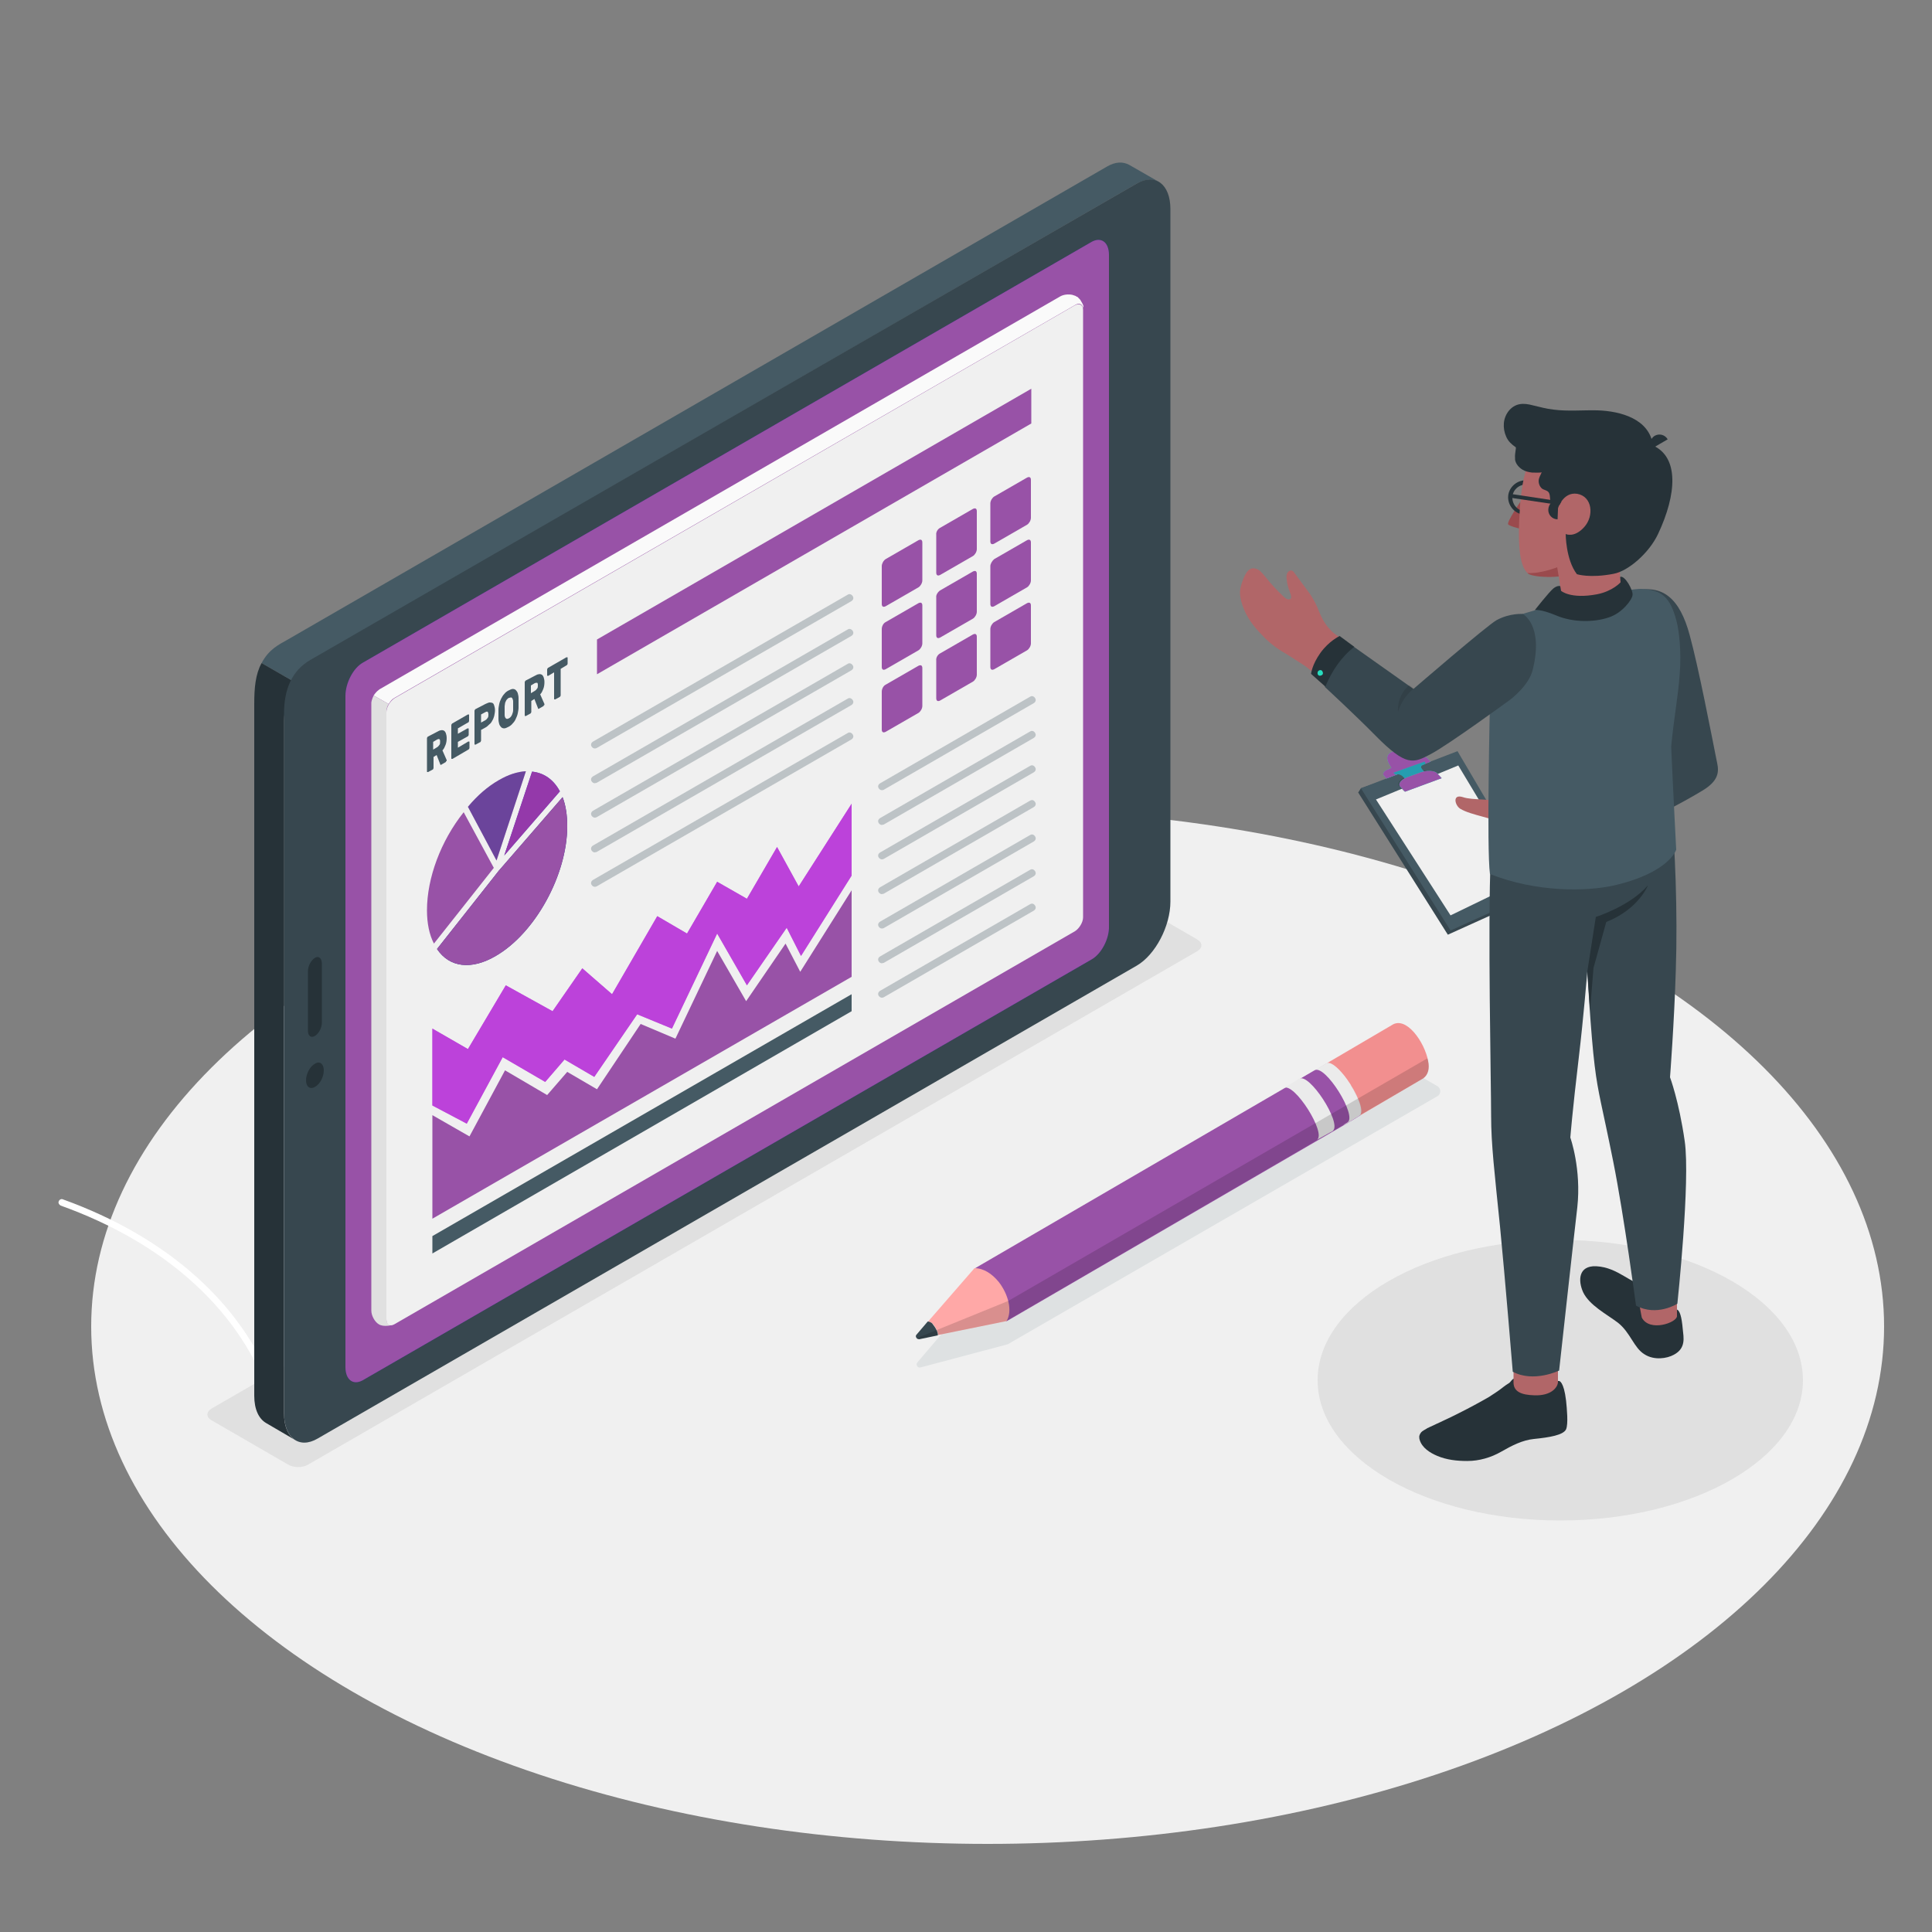 <?xml version="1.0" encoding="utf-8"?>
<!-- Generator: Adobe Illustrator 26.0.1, SVG Export Plug-In . SVG Version: 6.00 Build 0)  -->
<svg version="1.1" id="Layer_1" xmlns="http://www.w3.org/2000/svg" xmlns:xlink="http://www.w3.org/1999/xlink" x="0px" y="0px"
	 viewBox="0 0 500 500" style="enable-background:new 0 0 500 500;" xml:space="preserve">
<rect x="0" y="0" width="500" height="500" fill="#808080" stroke="none"/>
<style type="text/css">
	.st0{fill:#F0F0F0;}
	.st1{fill:#E0E0E0;}
	.st2{opacity:0.1;fill:#455A64;enable-background:new    ;}
	.st3{fill:#FFFFFF;}
	.st4{fill:#9852A7;}
	.st5{fill:#EBEBEB;}
	.st6{fill:#FAFAFA;}
	.st7{fill:#FFA8A7;}
	.st8{fill:#37474F;}
	.st9{fill:#F28F8F;}
	.st10{opacity:0.15;enable-background:new    ;}
	.st11{fill:#455A64;}
	.st12{fill:#263238;}
	.st13{fill:#283089;}
	.st14{fill:#4755BF;}
	.st15{opacity:0.4;fill:#283089;enable-background:new    ;}
	.st16{fill:#9439AA;}
	.st17{opacity:0.3;}
	.st18{fill:#BD42DB;}
	.st19{opacity:0.7;fill:#BD42DB;enable-background:new    ;}
	.st20{fill:#27DEBF;}
	.st21{opacity:0.4;fill:#253D98;enable-background:new    ;}
	.st22{fill:#B16668;}
	.st23{fill:#9A4A4D;}
	.st24{opacity:0.1;enable-background:new    ;}
</style>
<g id="Floor">
	<ellipse id="Floor_6_" class="st0" cx="255.6" cy="343.3" rx="232" ry="133.9"/>
</g>
<g id="Shadows">
	<ellipse id="Shadow_5_" class="st1" cx="403.8" cy="357.2" rx="62.8" ry="36.3"/>
	<path id="Shadow" class="st1" d="M54.8,367.6L74.5,379c1.5,0.9,3.9,0.9,5.3,0l230-132.8c1.5-0.9,1.5-2.2,0-3.1l-19.7-11.4
		c-1.5-0.9-3.9-0.9-5.3,0l-230,132.8C53.3,365.4,53.3,366.8,54.8,367.6z"/>
	<path id="Shadow_32_" class="st2" d="M372,281.1l-8.8-5.1c-1.7-1-3.7-1-5.4,0l-110,64.4l-10.4,12.2c-0.5,0.6,0.1,1.5,0.8,1.3
		l22.6-6L372,283.7C373,283.1,373,281.7,372,281.1z"/>
</g>
<g id="Clouds">
</g>
<g id="Plants">
	<g id="Plants_4_">
		<g>
			<g id="XMLID_1160_">
			</g>
			<g id="XMLID_1123_">
				<path class="st3" d="M69.9,360c-0.3,0-0.6-0.2-0.8-0.6c-8-21.1-26.9-37.9-53.4-47.4c-0.4-0.2-0.7-0.7-0.5-1.1
					c0.2-0.5,0.7-0.7,1.1-0.5c26.9,9.7,46.3,26.9,54.4,48.5c0.2,0.5-0.1,1-0.5,1.1C70.1,360,70,360,69.9,360z"/>
			</g>
		</g>
	</g>
</g>
<g id="Pencil_1_">
	<g id="Pencil">
		<path id="XMLID_689_" class="st4" d="M352.3,288.5l-1.8,1.1l-2.2,1.3L260.4,342c0.7-1.5,0.1-4.6-1.5-7.5c-1.9-3.4-4.7-6.1-6.7-6.2
			l87.3-50.8l4.2-2.5C341.1,276.7,349.6,290.2,352.3,288.5z"/>
		<g>
			<path id="XMLID_686_" class="st5" d="M343.4,275.1c1.2-0.7,3.2,1.4,5.1,4.2c2.6,3.6,4.7,8.5,3.2,9.5l-3,1.8l-1.1,0.6
				c1.5-1-0.6-5.8-3.2-9.5c-1.9-2.6-4-4.7-5.2-4.2l0,0L343.4,275.1z"/>
			<path id="XMLID_685_" class="st4" d="M340.2,277c2.7-1.7,11.2,11.9,8.5,13.5l-4.1,2.4c2.7-1.7-5.8-15.2-8.5-13.5L340.2,277z"/>
			<path id="XMLID_684_" class="st5" d="M332.2,281.6l4-2.4c2.6-1.7,11,11.3,8.8,13.4l-0.1,0.1l-4.1,2.3
				C343.4,293.4,334.9,279.9,332.2,281.6z"/>
		</g>
		<g id="XMLID_680_">
			<path id="XMLID_885_" class="st6" d="M252.2,328.2L252.2,328.2L252.2,328.2L252.2,328.2L252.2,328.2l-12,13.8l0,0L252.2,328.2z"
				/>
			<path id="XMLID_889_" class="st1" d="M240.2,342l-2.9,3.4L240.2,342z"/>
			<path class="st7" d="M258.5,331.8c-1.7-2.1-3.9-3.6-6.3-3.6l0,0l0,0l0,0l-12,13.8c0.5,0.1,0.9,0.3,1.3,0.7
				c1.4,1.9,1.3,2.8,1.3,2.8l17.7-3.6C262.1,339.2,260.9,334.9,258.5,331.8z"/>
			<path class="st8" d="M241.4,342.7c-0.3-0.5-1-0.7-1.3-0.7l-2.9,3.4l0,0c-0.3,0.3-0.2,0.7,0.1,1c0.1,0.1,0.4,0.2,0.6,0.2l4.8-1
				C242.7,345.5,242.9,344.6,241.4,342.7z"/>
		</g>
		<path class="st9" d="M368.3,279.1l-16,9.4c-0.1,0-0.2,0.1-0.3,0.1c1.1-1.3-0.9-5.8-3.4-9.3c-1.8-2.5-3.9-4.5-5.1-4.2l16.7-9.8
			c3.7-2.5,8.5,4.4,9.4,9.3C370,276.5,369.6,278.2,368.3,279.1z"/>
		<path class="st10" d="M368.3,279.1c1.4-1,1.7-2.6,1.3-4.5c0-0.2-0.1-0.5-0.2-0.7l-108.5,62.8l-23.6,9.6c0.1,0.1,0.4,0.2,0.6,0.2
			l4.8-1l17.7-3.6l0,0l0,0L368.3,279.1z"/>
	</g>
</g>
<g id="Device">
	<g id="Device_3_">
		<g id="Device_1_">
			<path id="XMLID_1159_" class="st11" d="M299.8,47c-1.5-0.8-3.4-0.7-5.6,0.5l-212,122.4c-2.3,1.3-4.4,3.8-6,6.6l-8.5-4.9
				c1.9-3.6,4.5-4.8,6.8-6.1l212-122.4c2.2-1.3,4.2-1.3,5.8-0.4l0,0L299.8,47z"/>
			<path id="XMLID_1122_" class="st12" d="M68.9,368.3L68.9,368.3c-1.9-1.1-3.1-3.5-3.1-7.1V182.1c0-4,0.3-7.6,1.9-10.5l8.5,4.9
				c-0.2,0.4-0.4,0.8-0.6,1.3c-0.2,0.4-0.3,0.7-0.4,1c0,0.1-0.1,0.1-0.1,0.2c-0.2,0.4-0.3,0.8-0.5,1.2s-0.3,0.9-0.4,1.3
				c-0.1,0.3-0.2,0.6-0.2,1c-0.3,1.4-0.5,2.8-0.5,4.1v179.1c0,3.6,1.2,6.1,3.1,7.1L68.9,368.3z"/>
			<path id="XMLID_7049_" class="st8" d="M294.2,47.5L80.3,170.8c-4.8,2.8-6.8,7.6-6.8,14v180.9c0,6.4,3.9,9.4,8.7,6.6l212-122.4
				c4.8-2.8,8.7-10.2,8.7-16.6V54.1C302.9,47.7,299,44.7,294.2,47.5z"/>
			<path id="XMLID_7048_" class="st13" d="M282.5,248.3L93.9,357.2c-2.5,1.4-4.5-0.1-4.5-3.4V180.1c0-3.3,2-7.2,4.5-8.6L282.5,62.6
				c2.5-1.4,4.5,0.1,4.5,3.4v173.7C287.1,243,285,246.9,282.5,248.3z"/>
			<path id="XMLID_1120_" class="st4" d="M282.5,248.3L93.9,357.2c-2.5,1.4-4.5-0.1-4.5-3.4V180.1c0-3.3,2-7.2,4.5-8.6L282.5,62.6
				c2.5-1.4,4.5,0.1,4.5,3.4v173.7C287.1,243,285,246.9,282.5,248.3z"/>
			<path id="XMLID_7045_" class="st12" d="M83.8,277c0,1.7-1,3.6-2.3,4.3c-1.2,0.7-2.3,0-2.3-1.7s1-3.6,2.3-4.3
				C82.7,274.5,83.8,275.3,83.8,277z"/>
			<path id="XMLID_7042_" class="st12" d="M81.5,247.9L81.5,247.9c-1,0.6-1.8,2.1-1.8,3.4v15.5c0,1.3,0.8,1.9,1.8,1.3l0,0
				c1-0.6,1.8-2.1,1.8-3.4v-15.5C83.2,247.9,82.4,247.3,81.5,247.9z"/>
		</g>
		<g id="Sheet">
			<path class="st6" d="M280.3,79.8c-0.1-1.1-1-1.5-2-0.9L102.1,180.6c-0.6,0.3-1.1,0.9-1.5,1.6l-3.9-2.2c0.2-0.3,0.4-0.6,0.7-0.9
				c0.1-0.1,0.1-0.1,0.2-0.2c0.2-0.2,0.4-0.3,0.6-0.5L274.4,76.7c0.9-0.5,2.1-0.6,3.1-0.4c0.3,0.1,0.6,0.2,0.9,0.3
				c0.1,0.1,0.2,0.2,0.4,0.2c0.1,0.1,0.1,0.1,0.2,0.2s0.1,0.1,0.2,0.2s0.2,0.2,0.3,0.3c0.1,0.1,0.1,0.2,0.2,0.3
				c0.1,0.2,0.3,0.5,0.4,0.7c0.1,0.1,0.1,0.3,0.2,0.4c0,0.1,0.1,0.2,0.1,0.3C280.3,79.5,280.3,79.7,280.3,79.8z"/>
			<path class="st1" d="M101.2,342.9c-0.7,0-1.2-0.5-1.2-1.5V184.2c0-0.7,0.2-1.4,0.6-2l-3.9-2.2c-0.2,0.4-0.4,0.9-0.5,1.3
				c0,0.2-0.1,0.3-0.1,0.5c0,0.1,0,0.2,0,0.2v157.2c0,1.3,0.9,2.9,1.9,3.5c0.6,0.4,1.5,0.5,2.4,0.4c1.1-0.1,1.6-0.5,1.6-0.5
				C101.7,342.9,101.3,342.9,101.2,342.9z"/>
			<path class="st0" d="M280.3,80.2c0-1.3-0.9-1.8-2.1-1.2L102.1,180.7c-1.1,0.7-2.1,2.3-2.1,3.6v157.2c0,1.3,0.9,1.9,2.1,1.2
				L278.2,241c1.1-0.7,2.1-2.3,2.1-3.6L280.3,80.2z"/>
		</g>
		<g id="Report">
			<g>
				<g>
					<path class="st4" d="M127.8,224.6L118,237l-5.7,7.2c-1.2-2.3-1.8-5.3-1.8-8.6c0-8.4,3.6-18,9.5-25.4l1.3,2.4L127.8,224.6z"/>
					<path class="st4" d="M136.1,199.6l-7.6,23.1l-3.4-6.4l-4-7.5c2.5-3,5.2-5.3,8-6.9C131.5,200.5,133.9,199.7,136.1,199.6z"/>
					<path class="st14" d="M144.9,204.8l-14.4,16.6l7.2-21.7C140.8,200,143.3,201.8,144.9,204.8z"/>
					<path class="st13" d="M146.8,213.8c0,12.6-8.3,27.7-18.5,33.6c-6.3,3.7-12,3-15.2-1.8l16.1-20.4l0.1-0.1l16.3-18.8
						C146.4,208.4,146.8,210.9,146.8,213.8z"/>
				</g>
				<g>
					<path class="st15" d="M136.1,199.6l-7.6,23.1l-3.4-6.4l-4-7.5c2.5-3,5.2-5.3,8-6.9C131.5,200.5,133.9,199.7,136.1,199.6z"/>
					<path class="st16" d="M144.9,204.8l-14.4,16.6l7.2-21.7C140.8,200,143.3,201.8,144.9,204.8z"/>
					<path class="st4" d="M146.8,213.8c0,12.6-8.3,27.7-18.5,33.6c-6.3,3.7-12,3-15.2-1.8l16.1-20.4l0.1-0.1l16.3-18.8
						C146.4,208.4,146.8,210.9,146.8,213.8z"/>
				</g>
			</g>
			<g>
				<path class="st11" d="M113.1,189.4c0.4-0.2,0.7-0.4,1-0.4c0.3-0.1,0.6,0,0.8,0.1c0.2,0.1,0.4,0.4,0.5,0.7s0.2,0.7,0.2,1.2
					c0,0.7-0.1,1.3-0.3,1.8c-0.2,0.5-0.4,1-0.8,1.4l1.1,2.5v0.1c0,0.1,0,0.2-0.1,0.2s-0.1,0.1-0.1,0.2l-1.2,0.7
					c-0.1,0.1-0.2,0.1-0.2,0c-0.1-0.1-0.1-0.1-0.1-0.2l-0.9-2.3l-0.8,0.5v2.8c0,0.1,0,0.2-0.1,0.3c0,0.1-0.1,0.2-0.2,0.2l-1.1,0.6
					c-0.1,0-0.1,0-0.2,0s-0.1-0.1-0.1-0.2v-8.5c0-0.1,0-0.2,0.1-0.3s0.1-0.2,0.2-0.2L113.1,189.4z M112.1,194l1-0.6
					c0.2-0.1,0.4-0.3,0.6-0.6c0.2-0.2,0.2-0.5,0.2-0.9s-0.1-0.6-0.2-0.6c-0.2-0.1-0.4,0-0.6,0.1l-1,0.6V194z"/>
				<path class="st11" d="M121.2,191.9c0.1,0,0.1,0,0.2,0s0.1,0.1,0.1,0.2v1.4c0,0.1,0,0.2-0.1,0.3s-0.1,0.2-0.2,0.2l-4.1,2.4
					c-0.1,0-0.1,0-0.2,0s-0.1-0.1-0.1-0.2v-8.5c0-0.1,0-0.2,0.1-0.3s0.1-0.2,0.2-0.2l4-2.3c0.1,0,0.1,0,0.2,0s0.1,0.1,0.1,0.2v1.4
					c0,0.1,0,0.2-0.1,0.3c0,0.1-0.1,0.2-0.2,0.2l-2.6,1.5v1.4l2.5-1.4c0.1,0,0.1,0,0.2,0s0.1,0.1,0.1,0.2v1.4c0,0.1,0,0.2-0.1,0.3
					s-0.1,0.2-0.2,0.2l-2.5,1.4v1.5L121.2,191.9z"/>
				<path class="st11" d="M125.6,182.2c0.4-0.2,0.7-0.3,1-0.4c0.3,0,0.5,0,0.8,0.1s0.4,0.4,0.5,0.7s0.2,0.7,0.2,1.2s-0.1,1-0.2,1.5
					c-0.1,0.4-0.3,0.9-0.5,1.2c-0.2,0.4-0.4,0.7-0.8,1c-0.3,0.3-0.6,0.6-1,0.8l-1.1,0.6v2.7c0,0.1,0,0.2-0.1,0.3
					c0,0.1-0.1,0.2-0.2,0.2l-1.1,0.6c-0.1,0-0.1,0-0.2,0s-0.1-0.1-0.1-0.2V184c0-0.1,0-0.2,0.1-0.3s0.1-0.2,0.2-0.2L125.6,182.2z
					 M124.5,187l1.1-0.6c0.2-0.1,0.4-0.3,0.6-0.6c0.2-0.2,0.2-0.6,0.2-0.9s-0.1-0.6-0.2-0.7c-0.2-0.1-0.4,0-0.6,0.1l-1.1,0.6V187z"
					/>
				<path class="st11" d="M129,183.7c0-0.5,0.1-1,0.2-1.5c0.1-0.5,0.3-1,0.5-1.4s0.5-0.9,0.8-1.2c0.3-0.4,0.7-0.7,1.1-0.9
					c0.4-0.2,0.8-0.4,1.1-0.4s0.6,0.1,0.8,0.3s0.4,0.5,0.5,0.8c0.1,0.4,0.2,0.8,0.2,1.3c0,0.4,0,0.8,0,1.2s0,0.8,0,1.2
					c0,0.5-0.1,1-0.2,1.5c-0.1,0.5-0.3,1-0.5,1.4c-0.2,0.5-0.5,0.9-0.8,1.2c-0.3,0.4-0.7,0.7-1.1,0.9s-0.8,0.4-1.1,0.4
					s-0.6-0.1-0.8-0.3s-0.4-0.5-0.5-0.8c-0.1-0.4-0.2-0.8-0.2-1.3c0-0.4,0-0.7,0-1.1C129,184.5,129,184.1,129,183.7z M132.8,183.8
					c0-0.2,0-0.3,0-0.5s0-0.4,0-0.6c0-0.2,0-0.4,0-0.6c0-0.2,0-0.4,0-0.5c0-0.2,0-0.4-0.1-0.6s-0.1-0.3-0.2-0.4
					c-0.1-0.1-0.2-0.1-0.3-0.1s-0.3,0.1-0.5,0.1c-0.2,0.1-0.3,0.2-0.5,0.4s-0.2,0.3-0.3,0.5s-0.2,0.4-0.2,0.6s-0.1,0.4-0.1,0.7
					c0,0.2,0,0.3,0,0.5s0,0.4,0,0.6s0,0.4,0,0.6s0,0.4,0,0.5c0,0.4,0.1,0.7,0.3,0.9s0.4,0.2,0.8,0c0.4-0.2,0.6-0.5,0.8-0.9
					C132.6,184.7,132.8,184.3,132.8,183.8z"/>
				<path class="st11" d="M138.4,174.9c0.4-0.2,0.7-0.4,1-0.4c0.3-0.1,0.6,0,0.8,0.1s0.4,0.4,0.5,0.7s0.2,0.7,0.2,1.2
					c0,0.7-0.1,1.3-0.3,1.8s-0.4,1-0.8,1.4l1.1,2.5v0.1c0,0.1,0,0.2-0.1,0.2s-0.1,0.1-0.1,0.2l-1.2,0.7c-0.1,0.1-0.2,0.1-0.2,0
					c-0.1-0.1-0.1-0.1-0.1-0.2l-0.9-2.3l-0.8,0.5v2.8c0,0.1,0,0.2-0.1,0.3s-0.1,0.2-0.2,0.2l-1.1,0.6c-0.1,0-0.1,0-0.2,0
					c-0.1,0-0.1-0.1-0.1-0.2v-8.5c0-0.1,0-0.2,0.1-0.3s0.1-0.2,0.2-0.2L138.4,174.9z M137.4,179.4l1-0.6c0.2-0.1,0.4-0.3,0.6-0.6
					c0.2-0.2,0.2-0.5,0.2-0.9s-0.1-0.6-0.2-0.6s-0.4,0-0.6,0.1l-1,0.6V179.4z"/>
				<path class="st11" d="M146.6,170.1c0.1,0,0.1,0,0.2,0c0.1,0,0.1,0.1,0.1,0.2v1.4c0,0.1,0,0.2-0.1,0.3s-0.1,0.2-0.2,0.2l-1.5,0.9
					v6.8c0,0.1,0,0.2-0.1,0.3s-0.1,0.2-0.2,0.2l-1.1,0.6c-0.1,0-0.1,0-0.2,0c-0.1,0-0.1-0.1-0.1-0.2V174l-1.5,0.9
					c-0.1,0-0.1,0-0.2,0c-0.1,0-0.1-0.1-0.1-0.2v-1.4c0-0.1,0-0.2,0.1-0.3s0.1-0.2,0.2-0.2L146.6,170.1z"/>
			</g>
			<polygon class="st4" points="154.5,165.5 266.9,100.6 266.9,109.6 154.5,174.5 			"/>
			<g class="st17">
				<g>
					<path class="st11" d="M153.9,193.7c-0.3,0-0.6-0.2-0.8-0.5c-0.3-0.5-0.1-1,0.4-1.3l65.9-38c0.4-0.3,1-0.1,1.3,0.4
						s0.1,1-0.4,1.3l-65.9,38C154.2,193.7,154,193.7,153.9,193.7z"/>
				</g>
				<g>
					<path class="st11" d="M153.9,202.7c-0.3,0-0.6-0.2-0.8-0.5c-0.3-0.5-0.1-1,0.4-1.3l65.9-38c0.4-0.3,1-0.1,1.3,0.4
						s0.1,1-0.4,1.3l-65.9,38C154.2,202.6,154,202.7,153.9,202.7z"/>
				</g>
				<g>
					<path class="st11" d="M153.9,211.6c-0.3,0-0.6-0.2-0.8-0.5c-0.3-0.5-0.1-1,0.4-1.3l65.9-38c0.4-0.3,1-0.1,1.3,0.4
						s0.1,1-0.4,1.3l-65.9,38C154.2,211.6,154,211.6,153.9,211.6z"/>
				</g>
				<g>
					<path class="st11" d="M153.9,220.6c-0.3,0-0.6-0.2-0.8-0.5c-0.3-0.5-0.1-1,0.4-1.3l65.9-38c0.4-0.3,1-0.1,1.3,0.4
						s0.1,1-0.4,1.3l-65.9,38C154.2,220.5,154,220.6,153.9,220.6z"/>
				</g>
				<g>
					<path class="st11" d="M153.9,229.5c-0.3,0-0.6-0.2-0.8-0.5c-0.3-0.5-0.1-1,0.4-1.3l65.9-38c0.4-0.3,1-0.1,1.3,0.4
						s0.1,1-0.4,1.3l-65.9,38C154.2,229.5,154,229.5,153.9,229.5z"/>
				</g>
			</g>
			<g>
				<path class="st4" d="M229.2,144.7l8.5-4.9c0.6-0.3,1-0.1,1,0.6v9.8c0,0.7-0.5,1.5-1,1.8l-8.5,4.9c-0.6,0.3-1,0.1-1-0.6v-9.8
					C228.2,145.9,228.6,145.1,229.2,144.7z"/>
				<path class="st4" d="M243.3,136.6l8.5-4.9c0.6-0.3,1-0.1,1,0.6v9.8c0,0.7-0.5,1.5-1,1.8l-8.5,4.9c-0.6,0.3-1,0.1-1-0.6v-9.8
					C242.2,137.7,242.7,136.9,243.3,136.6z"/>
				<path class="st4" d="M257.3,128.5l8.5-4.9c0.6-0.3,1-0.1,1,0.6v9.8c0,0.7-0.5,1.5-1,1.8l-8.5,4.9c-0.6,0.3-1,0.1-1-0.6v-9.8
					C256.3,129.6,256.8,128.8,257.3,128.5z"/>
				<path class="st4" d="M229.2,161l8.5-4.9c0.6-0.3,1-0.1,1,0.6v9.8c0,0.7-0.5,1.5-1,1.8l-8.5,4.9c-0.6,0.3-1,0.1-1-0.6v-9.8
					C228.2,162.1,228.6,161.3,229.2,161z"/>
				<path class="st4" d="M243.3,152.8l8.5-4.9c0.6-0.3,1-0.1,1,0.6v9.8c0,0.7-0.5,1.5-1,1.8l-8.5,4.9c-0.6,0.3-1,0.1-1-0.6v-9.8
					C242.2,154,242.7,153.2,243.3,152.8z"/>
				<path class="st4" d="M257.3,144.7l8.5-4.9c0.6-0.3,1-0.1,1,0.6v9.8c0,0.7-0.5,1.5-1,1.8l-8.5,4.9c-0.6,0.3-1,0.1-1-0.6v-9.8
					C256.3,145.9,256.8,145.1,257.3,144.7z"/>
				<path class="st4" d="M229.2,177.2l8.5-4.9c0.6-0.3,1-0.1,1,0.6v9.8c0,0.7-0.5,1.5-1,1.8l-8.5,4.9c-0.6,0.3-1,0.1-1-0.6V179
					C228.2,178.3,228.6,177.5,229.2,177.2z"/>
				<path class="st4" d="M243.3,169.1l8.5-4.9c0.6-0.3,1-0.1,1,0.6v9.8c0,0.7-0.5,1.5-1,1.8l-8.5,4.9c-0.6,0.3-1,0.1-1-0.6v-9.8
					C242.2,170.2,242.7,169.4,243.3,169.1z"/>
				<path class="st4" d="M257.3,161l8.5-4.9c0.6-0.3,1-0.1,1,0.6v9.8c0,0.7-0.5,1.5-1,1.8l-8.5,4.9c-0.6,0.3-1,0.1-1-0.6v-9.8
					C256.3,162.1,256.8,161.3,257.3,161z"/>
			</g>
			<g>
				<polygon class="st11" points="111.9,319.9 220.4,257.3 220.4,261.7 111.9,324.4 				"/>
				<polygon class="st4" points="111.9,315.4 111.9,288.6 121.5,294.1 130.7,277 141.6,283.4 146.8,277.4 154.5,281.9 165.8,265 
					174.8,268.8 185.6,246.1 193.1,259.1 203.3,244.2 207.1,251.5 220.4,230.4 220.4,252.8 				"/>
				<g>
					<polygon class="st18" points="111.9,286.1 120.8,290.8 130.1,273.6 141.1,280 146.1,274.2 153.8,278.7 164.9,262.5 
						173.9,266.2 185.6,241.6 193.3,255 203.6,240.1 207.3,247.4 220.4,226.6 220.4,208 206.7,229.4 201.1,219.2 193.3,232.6 
						185.6,228.2 177.8,241.6 170.1,237.1 158.4,257.3 150.7,250.6 143,261.7 130.9,255 121.1,271.5 111.9,266.2 					"/>
					<polygon class="st19" points="111.9,286.1 120.8,290.8 130.1,273.6 141.1,280 146.1,274.2 153.8,278.7 164.9,262.5 
						173.9,266.2 185.6,241.6 193.3,255 203.6,240.1 207.3,247.4 220.4,226.6 220.4,208 206.7,229.4 201.1,219.2 193.3,232.6 
						185.6,228.2 177.8,241.6 170.1,237.1 158.4,257.3 150.7,250.6 143,261.7 130.9,255 121.1,271.5 111.9,266.2 					"/>
				</g>
			</g>
			<g class="st17">
				<g>
					<path class="st11" d="M228.2,204.5c-0.3,0-0.6-0.2-0.8-0.5c-0.3-0.5-0.1-1,0.4-1.3l38.8-22.4c0.5-0.3,1-0.1,1.3,0.4
						s0.1,1-0.4,1.3l-38.8,22.4C228.5,204.5,228.3,204.5,228.2,204.5z"/>
				</g>
				<g>
					<path class="st11" d="M228.2,213.5c-0.3,0-0.6-0.2-0.8-0.5c-0.3-0.5-0.1-1,0.4-1.3l38.8-22.4c0.5-0.3,1-0.1,1.3,0.4
						s0.1,1-0.4,1.3l-38.8,22.4C228.5,213.4,228.3,213.5,228.2,213.5z"/>
				</g>
				<g>
					<path class="st11" d="M228.2,222.4c-0.3,0-0.6-0.2-0.8-0.5c-0.3-0.5-0.1-1,0.4-1.3l38.8-22.4c0.5-0.3,1-0.1,1.3,0.4
						s0.1,1-0.4,1.3l-38.8,22.4C228.5,222.4,228.3,222.4,228.2,222.4z"/>
				</g>
				<g>
					<path class="st11" d="M228.2,231.4c-0.3,0-0.6-0.2-0.8-0.5c-0.3-0.5-0.1-1,0.4-1.3l38.8-22.4c0.5-0.3,1-0.1,1.3,0.4
						s0.1,1-0.4,1.3l-38.8,22.4C228.5,231.3,228.3,231.4,228.2,231.4z"/>
				</g>
				<g>
					<path class="st11" d="M228.2,240.3c-0.3,0-0.6-0.2-0.8-0.5c-0.3-0.5-0.1-1,0.4-1.3l38.8-22.4c0.5-0.3,1-0.1,1.3,0.4
						s0.1,1-0.4,1.3l-38.8,22.4C228.5,240.3,228.3,240.3,228.2,240.3z"/>
				</g>
				<g>
					<path class="st11" d="M228.2,249.3c-0.3,0-0.6-0.2-0.8-0.5c-0.3-0.5-0.1-1,0.4-1.3l38.8-22.4c0.5-0.3,1-0.1,1.3,0.4
						s0.1,1-0.4,1.3l-38.8,22.4C228.5,249.2,228.3,249.3,228.2,249.3z"/>
				</g>
				<g>
					<path class="st11" d="M228.2,258.2c-0.3,0-0.6-0.2-0.8-0.5c-0.3-0.5-0.1-1,0.4-1.3l38.8-22.4c0.5-0.3,1-0.1,1.3,0.4
						s0.1,1-0.4,1.3l-38.8,22.4C228.5,258.2,228.3,258.2,228.2,258.2z"/>
				</g>
			</g>
		</g>
	</g>
</g>
<g id="Clipboard_1_">
</g>
<g id="Character">
	<g id="Character_1_">
		<g id="XMLID_5056_">
			<g id="XMLID_4522_">
				<g id="XMLID_265_">
					<polygon id="XMLID_4168_" class="st8" points="376.5,195.6 352.2,204 351.5,205.1 374.7,241.9 397.7,231.5 398.4,230.4 					
						"/>
					<polygon id="XMLID_4535_" class="st11" points="377.2,194.4 352.2,204 375.4,240.8 398.4,230.4 					"/>
					<polygon id="XMLID_2786_" class="st0" points="377.4,198.1 356.1,206.9 375.4,236.9 395,227.4 					"/>
					<path id="XMLID_2785_" class="st10" d="M372.8,201.3c0,0-0.5-0.6-1.2-1.3s-2.6-0.8-4.3-0.2L364,201c-1.7,0.6-2.6,1.8-1.9,2.5
						l1.2,1.3L372.8,201.3z"/>
					<g id="XMLID_670_">
						<path id="XMLID_4532_" class="st20" d="M369.5,196.3c-0.4-0.5-1.3-0.6-2-0.3l-1.3,0.5c0,0-2.6-2.9-5.7-2s-0.4,4.2-0.4,4.2
							s-0.6,0.3-1.3,0.6s-1,0.9-0.7,1.4l0.7,0.8l11.5-4.4C370.2,197.1,369.9,196.8,369.5,196.3z"/>
						<path id="XMLID_852_" class="st4" d="M369.5,196.3c-0.4-0.5-1.3-0.6-2-0.3l-1.3,0.5c0,0-2.6-2.9-5.7-2s-0.4,4.2-0.4,4.2
							s-0.6,0.3-1.3,0.6s-1,0.9-0.7,1.4l0.7,0.8l11.5-4.4C370.2,197.1,369.9,196.8,369.5,196.3z"/>
						<path id="XMLID_4531_" class="st20" d="M368.9,197.7c-1.1,0.4-1.6,0.6-0.6,1.7c1.2,1.3,2.1,2.2,2.1,2.2l-5.1,1.9
							c0,0-1.4-1.6-2-2.3s-1.3-1-2.1-0.7l-0.6-0.5l8.1-2.9L368.9,197.7z"/>
						<path id="XMLID_848_" class="st21" d="M368.9,197.7c-1.1,0.4-1.6,0.6-0.6,1.7c1.2,1.3,2.1,2.2,2.1,2.2l-5.1,1.9
							c0,0-1.4-1.6-2-2.3s-1.3-1-2.1-0.7l-0.6-0.5l8.1-2.9L368.9,197.7z"/>
						<path id="XMLID_671_" class="st20" d="M373.1,201.4c0,0-0.5-0.6-1.2-1.3s-2.6-0.8-4.3-0.2l-3.3,1.2c-1.7,0.6-2.6,1.8-1.9,2.5
							l1.2,1.3L373.1,201.4z"/>
						<path id="XMLID_849_" class="st4" d="M373.1,201.4c0,0-0.5-0.6-1.2-1.3s-2.6-0.8-4.3-0.2l-3.3,1.2c-1.7,0.6-2.6,1.8-1.9,2.5
							l1.2,1.3L373.1,201.4z"/>
					</g>
				</g>
			</g>
			<path id="XMLID_4520_" class="st22" d="M388.6,213.3c0,0,0.3-4.2-1-5.5c-1.4-1.3-6.4-0.6-9-1.5c-2.8-0.9-2.1,2.1-0.7,3
				C380.9,211.1,386.7,211.6,388.6,213.3z"/>
		</g>
		<g id="Boy_2_">
			<g>
				<g id="XMLID_830_">
					<g id="XMLID_842_">
						<path id="XMLID_844_" class="st12" d="M434,338.9c0.7,0.3,1.2,1.7,1.5,5.1c0.2,2.1,0.9,4.9-2.3,6.6c-1.8,1-5.1,1.5-7.6-0.1
							c-2.8-1.7-3.6-5.6-6.9-8.2c-2.9-2.2-7.4-4.5-9-7.9c-1.3-2.9-1.3-6.9,3.4-6.7c5.8,0.3,9,4.8,12.9,4.9
							C428.2,332.5,433.3,338.6,434,338.9z"/>
					</g>
					<g id="XMLID_838_">
						<path id="XMLID_840_" class="st22" d="M434,337.2v3.4c0,1.7-7.1,4.2-9.1,0.4c-0.1-0.3-0.9-5-0.9-5L434,337.2z"/>
					</g>
					<g id="XMLID_836_">
						<path id="XMLID_837_" class="st12" d="M403.5,357.4c0,0,1.2,0,1.8,5.1c0.2,2,0.6,6,0,7.4c-0.7,1.5-4.3,2.1-8.3,2.5
							c-3,0.3-5.7,1.7-8.5,3.3c-2.6,1.5-5.7,2.4-8.7,2.4c-0.1,0-0.1,0-0.2,0c-2.6,0-5.2-0.3-7.6-1.3c-1.9-0.8-4-2.1-4.6-4.2
							c-0.1-0.3-0.1-0.6-0.1-0.9c0.1-0.5,0.4-1,0.8-1.3s0.9-0.5,1.3-0.8c2.7-1.3,5.5-2.5,8.2-3.9c2.6-1.3,5.2-2.7,7.8-4.2
							c1.2-0.8,2.5-1.6,3.6-2.5c0.5-0.4,1.1-0.8,1.6-1.1c0.3-0.2,0.8-1.1,1.2-1.1C391.7,356.7,403.5,357.4,403.5,357.4z"/>
					</g>
					<g id="XMLID_833_">
						<path id="XMLID_835_" class="st22" d="M403.2,353.6c0,0,0,2.6,0,4s-1.7,3.7-6.2,3.5c-3.2-0.1-5.4-0.9-5.3-3.5v-3.7
							L403.2,353.6z"/>
					</g>
					<g id="XMLID_831_">
						<path id="XMLID_832_" class="st8" d="M436,295.3c-1.5-10.4-3.8-16.5-3.8-16.5s1.1-14.3,1.5-27.8c0.5-14.6-0.2-32.6-1.2-41.5
							c0,0-45.9-4.4-46.7,12.5c-0.8,16.9,0.1,58.7,0.1,66.8c0,7.4,0.9,14.8,2.3,28.6c1.3,13.2,3.3,37.6,3.3,37.6
							c5.4,2.9,12-0.3,12-0.3s3.7-33.7,4.7-42.2c1.1-10-1.8-18.1-1.8-18.1s0.5-6.5,2.2-20.8c1.2-10.1,2.2-22.2,2.2-22.2
							s0.9,16.4,1.9,24.4c0.9,7.4,1.9,10.3,4.8,24.8c2.8,14,5.9,37.3,5.9,37.3c5.4,2.9,10.7-0.5,10.7-0.5S437.5,305.6,436,295.3z"/>
					</g>
				</g>
				<path class="st12" d="M410.8,251.4l2.2-14.1c0,0,8.9-2.8,13.5-8.2c0,0-2.4,6.2-10.8,9.5l-3.3,11.9l-0.9,11L410.8,251.4z"/>
			</g>
			<g>
				<path class="st8" d="M423,152.9c7.2-1.7,11.7,1.8,14.3,11.5c2.3,8.4,5.6,25.6,6.9,32.1c0.5,2.4,1.4,5.1-3.6,8.1
					c-9.9,6-22.5,11.4-22.5,11.4l-2.8-10.3l11.1-22.7L423,152.9z"/>
			</g>
			<g>
				<polygon id="XMLID_829_" class="st22" points="403.3,148.4 405.4,163.4 420.3,162.7 419,145.1 				"/>
				<g id="XMLID_827_">
					<path id="XMLID_828_" class="st23" d="M393.5,129.8c0,0-3.6,5.3-3.2,5.9c0.4,0.5,3,1.1,3,1.1L393.5,129.8z"/>
				</g>
				<g id="XMLID_767_">
					<path id="XMLID_770_" class="st12" d="M394.7,133.2c-2.4,0-4.4-2.1-4.4-4.5s2.1-4.4,4.5-4.4s4.4,2.1,4.4,4.5
						S397.2,133.3,394.7,133.2z M394.9,125.4c-1.9,0-3.5,1.5-3.5,3.4c0,1.9,1.5,3.5,3.4,3.5s3.5-1.5,3.5-3.4
						C398.3,126.9,396.8,125.4,394.9,125.4z"/>
				</g>
				<g id="XMLID_720_">
					<path id="XMLID_762_" class="st22" d="M403.6,115c-7.2,1.4-9.3,4.5-10.2,15.9c-0.9,11.9,0.3,15.7,1.8,17.3
						c1,1.1,6.9,1.4,9.9,0.6c3.7-1,12.2-3.8,16.2-9.8c4.7-7,6.1-16.5,1.2-20.6C415.7,112.9,406.6,114.4,403.6,115z"/>
				</g>
				<path class="st23" d="M403.4,149.2c-3.1,0.3-7.3,0-8.1-0.9c3.5,0.2,7.7-1.5,7.7-1.5L403.4,149.2z"/>
				<g id="XMLID_702_">
					<g id="XMLID_703_">
						<path id="XMLID_711_" class="st12" d="M392.1,118.6c0,0.2,0,0.3,0,0.4c0.2,1.1,1,2,2,2.6c0.7,0.4,1.5,0.6,2.4,0.7
							c0.3,0,2.4,0.1,2.5-0.1c-0.3,0.8-0.8,1.4-0.8,2.3c0,0.8,0.4,1.7,1.1,2.1c0.4,0.2,0.9,0.3,1.3,0.6c0.7,0.6,0.4,1.8,0.7,2.5
							c0.1,0.2,1.7,2.4,1.8,2.1c0,0,1.3-4.6,5.1-4c3.9,0.7,4.4,5.7,1.8,8.6s-4.8,1.8-4.8,1.8s0,6.6,2.9,10.4c0,0,3.3,1.1,9.5-0.1
							c3.8-0.7,9.2-5.4,11.5-10.3c4.9-10.4,5.4-19.9-1.3-22.9c-0.9-6.9-8.4-8.9-14.3-9.1c-3.8-0.1-7.7,0.3-11.5-0.2
							c-1.8-0.2-3.6-0.7-5.3-1.1c-1.1-0.3-2.3-0.5-3.4-0.3c-2.3,0.4-3.9,2.6-4.1,4.9c-0.1,1.2,0.1,2.4,0.6,3.5
							c0.5,1.2,1.4,2,2.4,2.7c0.1,0,0.1,0.1,0.1,0.2s0,0.2,0,0.2C392.2,117,392,117.8,392.1,118.6z"/>
					</g>
				</g>
				<g id="XMLID_681_">
					<g id="XMLID_694_">
						<g id="XMLID_700_">
							<path id="XMLID_701_" class="st12" d="M427.3,116.2l4.3-2.5c-0.7-1.2-2.2-1.6-3.4-0.9C427.1,113.5,426.6,115.1,427.3,116.2z"
								/>
						</g>
					</g>
					<g id="XMLID_682_">
						<g id="XMLID_687_">
							<path id="XMLID_688_" class="st12" d="M403.1,134.4l0.2-5c-1.4-0.1-2.5,1-2.6,2.4S401.7,134.4,403.1,134.4z"/>
						</g>
					</g>
				</g>
				<polygon id="XMLID_679_" class="st12" points="390.8,127.8 404.1,129.8 403.6,130.7 390.8,128.8 				"/>
			</g>
			<g id="XMLID_673_">
				<path id="XMLID_678_" class="st11" d="M433.9,160.8c-1.6-6.2-3.8-8.2-9.2-8.4c-1.6,0-7.1,0.8-8.3,1.1c-0.6,2.6-7.3,4.4-14.2,3
					c-2,0.6-7.4,2.1-9.1,2.7c-4.8,1.8-7.2,6.8-7.5,22.7c0,0-0.9,37.8,0,44.3c12.2,4.8,24.9,4.5,31.9,3c14.5-3.3,16.3-9.3,16.3-9.3
					s-0.8-15.2-1.3-26.7c0.7-7.4,1.8-12.9,2.2-18.7C435.2,168.5,434.5,163.1,433.9,160.8z"/>
			</g>
			<g>
				<g id="XMLID_672_">
					<path class="st22" d="M337.8,172.4c0.5,0.3,3.7,3,5.1,4.3l2.8-12.3c0,0-1.3-1.2-1.4-1.4c-0.5-0.5-0.9-1-1.3-1.6
						c-0.9-1.3-1.5-2.8-2.1-4.3c-0.7-1.6-1.6-3.1-2.7-4.5c-1-1.4-2.1-2.8-3.1-4.2c-0.2-0.3-0.4-0.6-0.7-0.7
						c-0.5-0.2-1.1,0.2-1.3,0.7s-0.2,1.1-0.1,1.6c0.1,1.1,0.4,2.2,0.8,3.2c0.2,0.6,0.9,2.1-0.5,1.9c-0.4-0.1-0.8-0.4-1.1-0.7
						c-1.7-1.6-3.3-3.3-4.7-5.1c-0.5-0.6-1-1.2-1.6-1.7c-0.6-0.4-1.5-0.7-2.2-0.4c-0.9,0.4-1.4,1.4-1.8,2.3c-0.5,1.2-0.9,2.4-1,3.6
						c0,0.8,0.1,1.6,0.3,2.4c0.8,3.1,2.5,5.8,4.7,8.1c1.9,2.1,3.5,3.5,5.9,5c0.5,0.3,1.4,0.8,2.3,1.4
						C335.4,170.9,336.2,171.3,337.8,172.4z"/>
				</g>
				<path class="st22" d="M365.5,178.7l-21.9-16l-4.3,10.7c0,0,14.6,13.9,21.7,19.9c3,2.7,6.3,2.1,9.5,0.5
					c5.5-2.7,19.8-13.7,19.8-13.7s7.6-13.2,2.8-20.9c0,0-3.6,0.5-6.8,3.2c-3.4,2.9-20.5,16.3-20.5,16.3"/>
				<path class="st8" d="M394.1,158.9c0,0-3.3-0.3-6.8,1.6c-2.5,1.4-21.5,17.8-21.5,17.8l-15.4-10.9c-4.2,1.1-7.1,6.6-7.5,10.4
					c0,0,8.2,7.6,13.1,12.6c8,8.1,9.8,7.1,14.2,4.8c4.6-2.4,20.6-14.1,20.6-14.1s5-3.7,5.9-7.9C399.5,161.7,394.1,158.9,394.1,158.9
					z"/>
				<path class="st24" d="M365.9,178.2c0,0-2.8,1.9-4.1,6c0,0-0.5-3.9,2.9-6.9L365.9,178.2z"/>
				<path class="st12" d="M350.5,167.4l-3.8-2.8c0,0-2.8,1.3-5,4.4s-2.4,5.4-2.4,5.4l3.7,3.3C344.6,173.8,347.1,170,350.5,167.4z"/>
				<path class="st20" d="M341,174.4c0.1,0.4,0.5,0.6,0.9,0.4c0.4-0.1,0.6-0.5,0.4-0.9c-0.1-0.4-0.5-0.6-0.9-0.4
					C341.1,173.6,340.9,174,341,174.4z"/>
			</g>
			<g>
				<path class="st12" d="M419.3,149.3l0.1,1.4c0,0-2,2.3-6.1,3.1c-6.9,1.3-9.3-0.9-9.3-0.9l-0.2-1.2c0,0-0.7-0.3-1.8,0.6
					c-1.1,0.9-4.8,5.6-4.8,5.6s1.3-0.4,5.6,1.4c4.5,1.9,10,1.7,13.5,0.5c3.5-1.1,6.1-4.6,6.2-5.8
					C422.7,152.8,420.5,148.8,419.3,149.3z"/>
			</g>
		</g>
	</g>
</g>
</svg>
